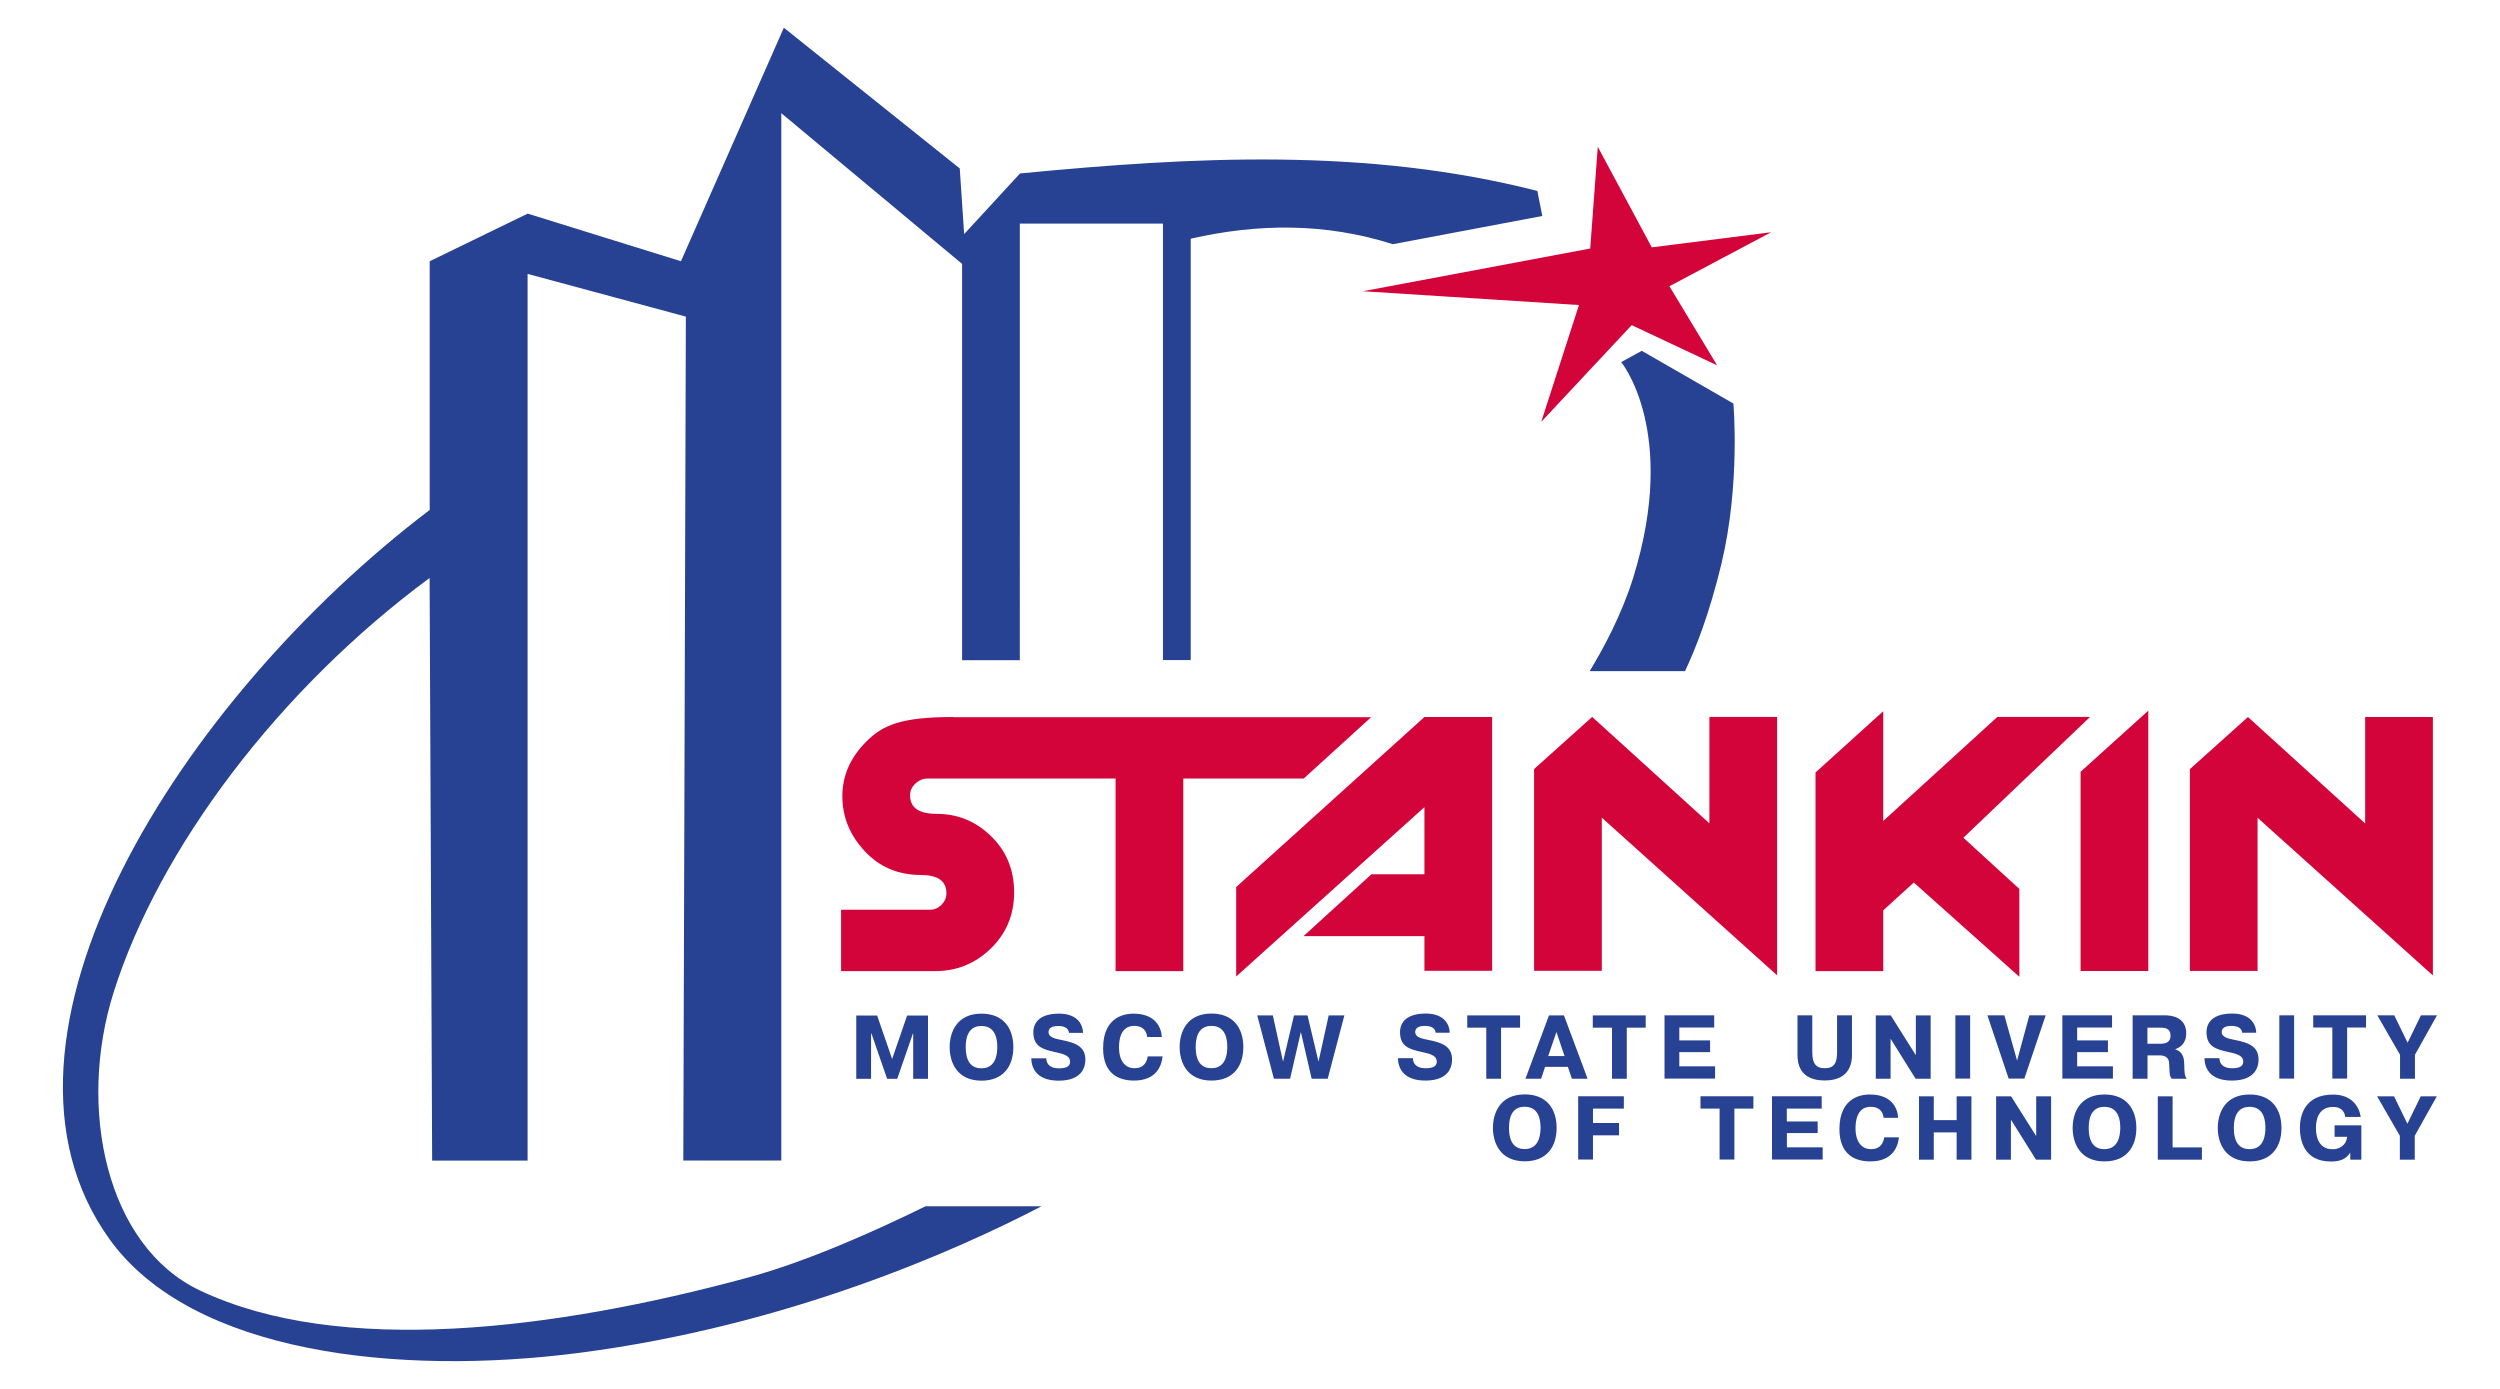 <?xml version="1.0" encoding="UTF-8"?>
<svg id="_лой_1" data-name="Слой 1" xmlns="http://www.w3.org/2000/svg" viewBox="0 0 255.12 141.73">
  <defs>
    <style>
      .cls-1 {
        fill: #274193;
      }

      .cls-1, .cls-2 {
        fill-rule: evenodd;
      }

      .cls-3, .cls-2 {
        fill: #d3043a;
      }
    </style>
  </defs>
  <path class="cls-2" d="M152.27,73.16v25.91h-6.91v-3.54h-12.34l6.93-6.31h5.41v-6.85l-19.21,17.28v-9.13l19.21-17.35h6.91Zm29.08,0v26.37l-17.89-16.09v15.63h-6.91v-20.59l5.93-5.32,11.96,10.86v-10.86h6.91Zm22.47,0h9.47l-12.93,12.33,5.71,5.22v8.97l-10.77-9.62-3.12,2.84v6.2h-6.91v-20.27l6.91-6.25v11.2l11.65-10.62Zm15.41-.64v26.57h-6.91v-20.33l6.91-6.24Zm29.04,.65v26.37l-17.89-16.09v15.63h-6.91v-20.59l5.93-5.32,11.96,10.86v-10.86h6.91Zm-150.97,0c-5.34,0-7.19,.82-8.85,2.46-1.66,1.64-2.49,3.51-2.49,5.62s.76,3.97,2.27,5.6c1.52,1.63,3.43,2.44,5.74,2.44,1.74,0,2.61,.62,2.61,1.86,0,.46-.17,.85-.51,1.19-.34,.33-.73,.5-1.18,.5h-9.06v6.26h9.62c2.13,0,3.98-.73,5.55-2.2,1.66-1.56,2.49-3.51,2.49-5.84s-.82-4.3-2.47-5.84c-1.53-1.45-3.35-2.17-5.47-2.17-1.79,0-2.68-.63-2.68-1.89,0-.47,.18-.87,.55-1.2,.36-.34,.77-.51,1.21-.51h19.21v19.65h6.91v-19.65h12.29l6.88-6.26h-42.61Z"/>
  <path class="cls-1" d="M88.92,105.47h-.03v4.62h-1.51v-6.46h2.13l1.53,4.44,1.53-4.44h2.13v6.46h-1.51v-4.62h-.03l-1.6,4.62h-1.03l-1.6-4.62Zm7.99,1.39c0-1.51,.72-3.42,3.25-3.42,2.21,0,3.25,1.46,3.25,3.42s-1.04,3.42-3.25,3.42c-2.53,0-3.25-1.91-3.25-3.42m4.86,0c0-.58-.06-2.16-1.61-2.16-.84,0-1.61,.45-1.61,2.16s.77,2.16,1.61,2.16c1.54,0,1.61-1.62,1.61-2.16m5,1.13c0,.4,.2,1.03,1.28,1.03,.57,0,1.15-.1,1.15-.67,0-.7-.85-.83-1.63-1.01-1.15-.26-2.12-.55-2.12-1.99,0-1.04,.7-1.91,2.63-1.91,1.78,0,2.42,1.02,2.44,1.96h-1.43c-.04-.35-.29-.7-1.1-.7-.75,0-.99,.29-.99,.62,0,.56,.72,.68,1.27,.8,1.35,.26,2.49,.6,2.49,2.01,0,.52-.15,2.15-2.72,2.15-2.37,0-2.79-1.42-2.8-2.28h1.53Zm11.87-.19c-.1,.97-.64,2.47-2.92,2.47-1.64,0-3.15-.76-3.15-3.3,0-3.4,2.48-3.53,3.09-3.53,2.27,0,2.85,1.43,2.9,2.38h-1.49c-.14-1.08-.99-1.13-1.34-1.13s-1.54,.06-1.54,2.22c0,1.22,.55,2.1,1.58,2.1s1.28-.73,1.35-1.21h1.51Zm1.74-.95c0-1.51,.72-3.42,3.25-3.42,2.21,0,3.25,1.46,3.25,3.42s-1.03,3.42-3.25,3.42c-2.53,0-3.25-1.91-3.25-3.42m4.86,0c0-.58-.06-2.16-1.61-2.16-.83,0-1.61,.45-1.61,2.16s.77,2.16,1.61,2.16c1.54,0,1.61-1.62,1.61-2.16m6.4,3.23h-1.64l-1.7-6.46h1.59l1.04,4.72,1.12-4.72h1.38l1.12,4.72,1.04-4.72h1.6l-1.7,6.46h-1.64l-1.1-4.77-1.1,4.77Zm12.55-2.1c-.01,.4,.2,1.03,1.28,1.03,.57,0,1.15-.1,1.15-.67,0-.7-.85-.83-1.63-1.01-1.16-.26-2.12-.55-2.12-1.99,0-1.04,.7-1.91,2.63-1.91,1.78,0,2.42,1.02,2.44,1.96h-1.43c-.04-.35-.28-.7-1.1-.7-.75,0-.99,.29-.99,.62,0,.56,.71,.68,1.27,.8,1.35,.26,2.49,.6,2.49,2.01,0,.52-.15,2.15-2.72,2.15-2.37,0-2.79-1.42-2.8-2.28h1.54Zm5.54-3.11v-1.25h5.39v1.25h-1.94v5.21h-1.51v-5.21h-1.95Zm9.87-1.25l2.41,6.46h-1.6l-.41-1.21h-2.33l-.4,1.21h-1.6l2.4-6.46h1.53Zm.06,4.15l-.83-2.46-.84,2.46h1.67Zm2.88-2.9v-1.25h5.4v1.25h-1.93v5.21h-1.51v-5.21h-1.95Zm11.97,1.31v1.19h-3.14v1.45h3.65v1.25h-5.16v-6.46h5.07v1.25h-3.56v1.31h3.14Zm10.43-2.57v3.77c0,1.07,.32,1.63,1.27,1.63s1.26-.52,1.26-1.63v-3.77h1.52v4.02c0,.65-.09,2.63-2.78,2.63s-2.78-1.93-2.78-2.63v-4.02h1.51Zm7.99,2.42v4.05h-1.51v-6.46h1.53l2.53,4.02h.03v-4.02h1.51v6.46h-1.54l-2.53-4.05h-.02Zm6.61-2.42h1.51v6.46h-1.51v-6.46Zm7.54,0h1.68l-2.18,6.46h-1.6l-2.17-6.46h1.73l1.3,4.62,1.25-4.62Zm8.03,2.57v1.19h-3.14v1.45h3.65v1.25h-5.16v-6.46h5.07v1.25h-3.56v1.31h3.14Zm2.52-2.57h3.29c.65,0,2.18,.17,2.18,1.84,0,1.09-.7,1.47-1.12,1.62v.02c.89,.26,.91,1.1,.92,1.57,.02,.82,.02,1.09,.25,1.42h-1.54c-.28-.41-.18-.66-.26-1.64-.06-.78-.86-.74-1.04-.74h-1.16v2.38h-1.52v-6.46Zm1.52,2.9h1.38c.85,0,.97-.5,.97-.81,0-.64-.38-.83-1.03-.83h-1.33v1.64Zm7.34,1.47c0,.4,.2,1.03,1.28,1.03,.57,0,1.15-.1,1.15-.67,0-.7-.85-.83-1.63-1.01-1.16-.26-2.12-.55-2.12-1.99,0-1.04,.7-1.91,2.63-1.91,1.78,0,2.42,1.02,2.44,1.96h-1.43c-.03-.35-.28-.7-1.1-.7-.75,0-.99,.29-.99,.62,0,.56,.71,.68,1.27,.8,1.35,.26,2.49,.6,2.49,2.01,0,.52-.15,2.15-2.72,2.15-2.37,0-2.79-1.42-2.8-2.28h1.53Zm6.11-4.37h1.51v6.46h-1.51v-6.46Zm3.46,1.25v-1.25h5.39v1.25h-1.93v5.21h-1.51v-5.21h-1.95Zm10.98-1.25h1.65l-2.25,4.03v2.44h-1.52v-2.44l-2.32-4.03h1.73l1.36,2.8,1.36-2.8Zm-94.69,11.49c0-1.51,.72-3.42,3.25-3.42,2.21,0,3.25,1.46,3.25,3.42s-1.04,3.41-3.25,3.41c-2.53,0-3.25-1.91-3.25-3.41m4.86,0c0-.58-.06-2.16-1.62-2.16-.83,0-1.6,.45-1.6,2.16s.77,2.16,1.6,2.16c1.54,0,1.62-1.62,1.62-2.16m8.01-.5v1.26h-2.66v2.47h-1.51v-6.46h4.66v1.26h-3.15v1.47h2.66Zm8.31-1.47v-1.26h5.4v1.26h-1.94v5.2h-1.51v-5.2h-1.95Zm11.96,1.31v1.19h-3.14v1.45h3.65v1.25h-5.17v-6.46h5.07v1.26h-3.56v1.31h3.14Zm8.29,1.62c-.1,.97-.64,2.46-2.92,2.46-1.64,0-3.15-.76-3.15-3.3,0-3.4,2.48-3.53,3.09-3.53,2.28,0,2.85,1.43,2.9,2.38h-1.48c-.14-1.08-.99-1.12-1.34-1.12s-1.53,.06-1.53,2.22c0,1.22,.55,2.1,1.58,2.1s1.28-.73,1.35-1.21h1.51Zm3.56,2.28h-1.51v-6.46h1.51v2.43h2.33v-2.43h1.51v6.46h-1.51v-2.78h-2.33v2.78Zm7.87-4.04v4.04h-1.51v-6.46h1.53l2.53,4.01h.03v-4.01h1.52v6.46h-1.54l-2.53-4.04h-.02Zm6.3,.81c0-1.51,.71-3.42,3.25-3.42,2.21,0,3.25,1.46,3.25,3.42s-1.04,3.41-3.25,3.41c-2.53,0-3.25-1.91-3.25-3.41m4.86,0c0-.58-.06-2.16-1.62-2.16-.83,0-1.6,.45-1.6,2.16s.77,2.16,1.6,2.16c1.54,0,1.61-1.62,1.62-2.16m8.34,3.23h-4.51v-6.46h1.51v5.21h2.99v1.25Zm1.61-3.23c0-1.51,.72-3.42,3.25-3.42,2.21,0,3.25,1.46,3.25,3.42s-1.04,3.41-3.25,3.41c-2.53,0-3.25-1.91-3.25-3.41m4.86,0c0-.58-.06-2.16-1.61-2.16-.83,0-1.61,.45-1.61,2.16s.77,2.16,1.61,2.16c1.54,0,1.61-1.62,1.61-2.16m9.79-.28v3.51h-1.13v-.69h-.02c-.43,.66-1.06,.88-1.95,.88-2.78,0-3.17-2.21-3.17-3.43,0-1.31,.51-3.4,3.39-3.4,1.86,0,2.65,1.18,2.82,2.28h-1.59c-.02-.26-.17-1.02-1.24-1.02-1.76,0-1.74,1.82-1.74,2.19,0,.39,.04,2.13,1.7,2.13,.66,0,1.39-.37,1.48-1.27h-1.28v-1.17h2.74Zm6.05-2.95h1.65l-2.25,4.02v2.44h-1.52v-2.44l-2.32-4.02h1.73l1.36,2.8,1.36-2.8Z"/>
  <polygon class="cls-3" points="163.05 14.98 168.56 25.24 180.74 23.7 170.36 29.21 175.23 37.28 166.51 33.18 157.28 43.05 161.13 31.13 139.08 29.72 162.28 25.36 163.05 14.98"/>
  <path class="cls-1" d="M166.69,58.88c-1.2,3.87-3.11,7.38-4.47,9.61h9.73c1.06-2.23,2.48-5.8,3.72-10.96,1.95-8.13,1.22-16.35,1.22-16.35l-9.35-5.38-2.1,1.15s5.83,7.06,1.25,21.92Z"/>
  <path class="cls-1" d="M156.9,19.49c-17.39-4.45-35.07-3.5-52.81-1.79l-5.7,6.19-.45-6.7L79.99,2.83l-10.5,23.83-15.64-4.86-10,4.86v25.38C18.53,71.25-3.64,105.95,11.2,126.49c8.43,11.68,29.52,13.94,47.88,11.57,21.28-2.75,38.59-10.48,47.2-14.96h-11.84c-5.04,2.48-12.04,5.63-18.14,7.28-19.83,5.38-41.72,8.06-55.94,1.29-9.53-4.55-12.5-18.6-8.76-30.42,4.63-14.65,16.82-30.88,32.24-42.27l.26,59.46h9.74V27.95l16.15,4.36-.26,86.12h10V11.55l18.45,15.38v40.44h5.89V22.82h14.61v44.54h2.83V24.36c6.88-1.57,13.75-1.63,20.63,.56l15.25-2.88-.51-2.56Z"/>
</svg>
